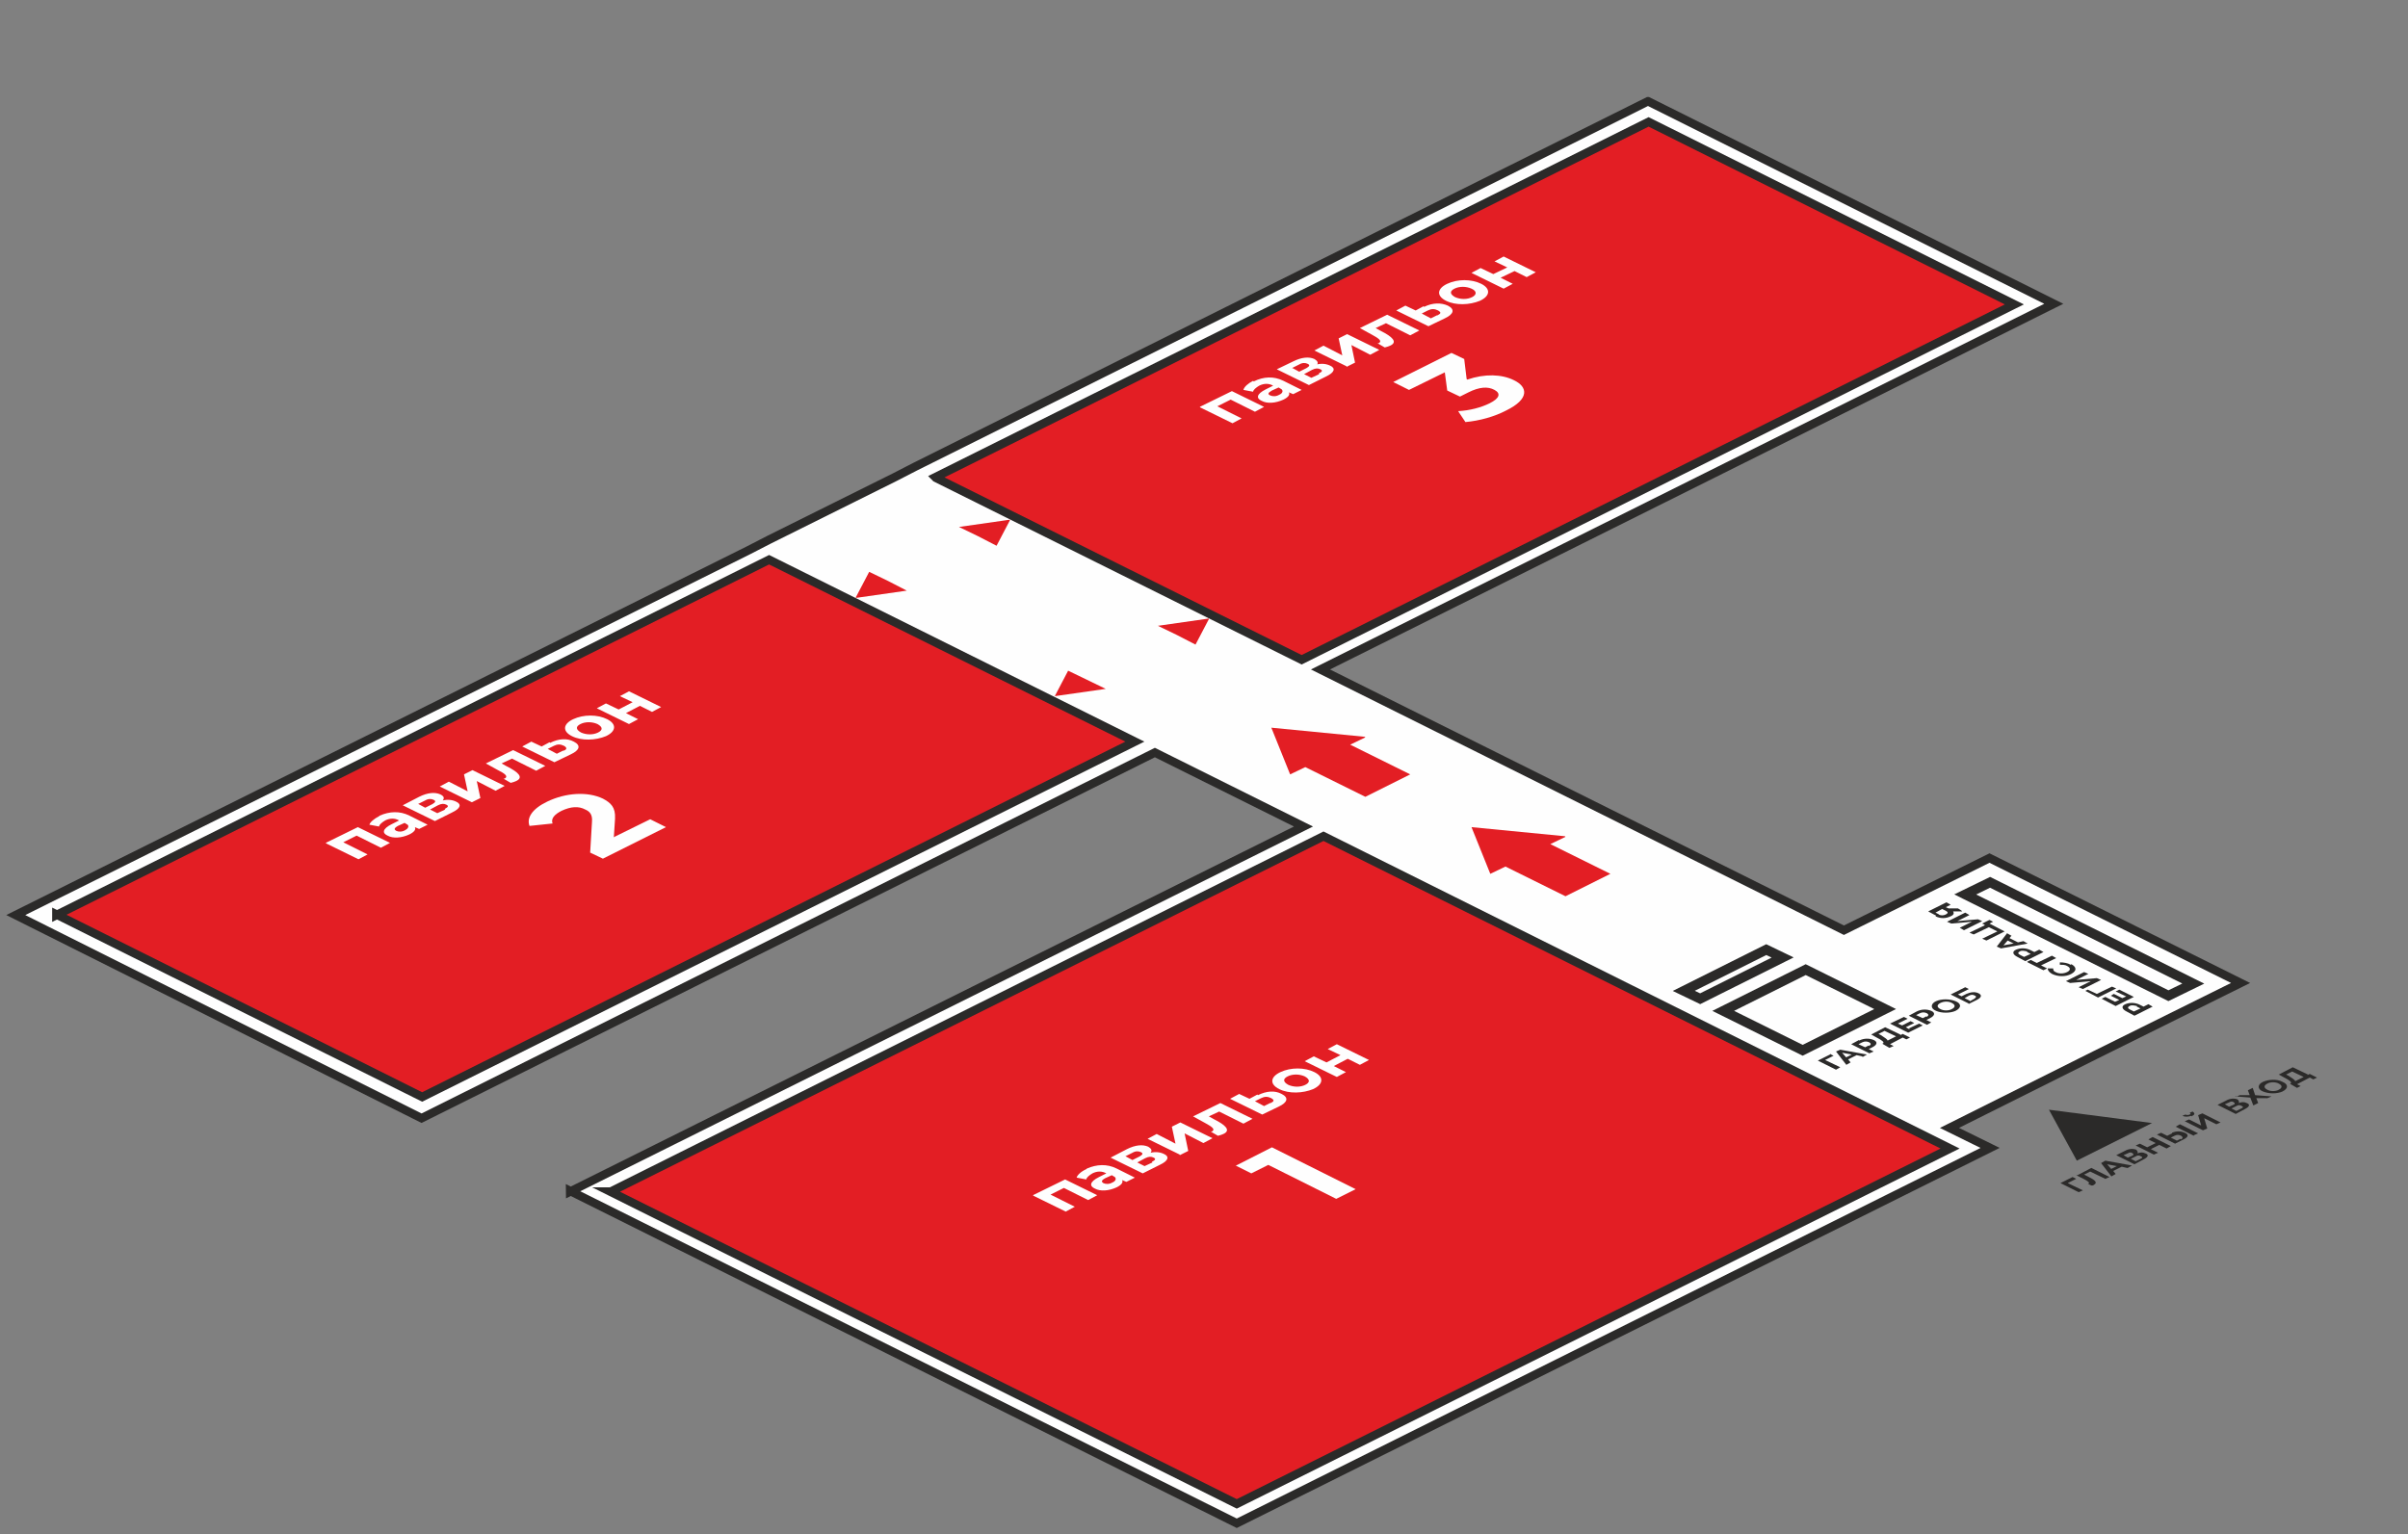 <?xml version="1.0" encoding="UTF-8"?> <svg xmlns="http://www.w3.org/2000/svg" xmlns:xlink="http://www.w3.org/1999/xlink" id="Layer_1" version="1.1" viewBox="0 0 397 253"><rect x="0" y="0" width="397" height="253" fill="#808080" stroke="none"/><defs><style> .st0, .st1, .st2 { fill: none; } .st3, .st4 { fill: #e31e24; } .st5, .st4, .st6 { fill-rule: evenodd; } .st5, .st7 { fill: #2b2a29; } .st6, .st8 { fill: #fefefe; } .st1 { stroke-width: 1.4px; } .st1, .st2 { stroke: #2b2a29; stroke-miterlimit: 22.9; } .st2 { stroke-width: 1.6px; } .st9 { clip-path: url(#clippath); } </style><clipPath id="clippath"><rect class="st0" x="1" y="16" width="381.1" height="236.1"></rect></clipPath></defs><g class="st9"><g><path class="st6" d="M94,196.5l120.9-60.2-24.5-12.2-120.9,60.3L2.6,150.9l120.9-60.2,3.3-1.7,20.7-10.3,3.3-1.7,120.9-60.3,66.9,33.4-120.9,60.3,86.3,43,24-11.9,41.4,20.6-24,11.9-.8.4-23.2,11.6,6.7,3.3-124.2,61.9-109.9-54.8Z"></path><path class="st1" d="M94,196.5l120.9-60.2-24.5-12.2-120.9,60.3L2.6,150.9l120.9-60.2,3.3-1.7,20.7-10.3,3.3-1.7,120.9-60.3,66.9,33.4-120.9,60.3,86.3,43,24-11.9,41.4,20.6-24,11.9-.8.4-23.2,11.6,6.7,3.3-124.2,61.9-109.9-54.8Z"></path><path class="st4" d="M100.7,196.5l117.5-58.6,103.3,51.5-117.6,58.6-103.3-51.5Z"></path><path class="st1" d="M100.7,196.5l117.5-58.6,103.3,51.5-117.6,58.6-103.3-51.5Z"></path><path class="st4" d="M9.3,150.9l117.5-58.6,60.3,30-117.5,58.6-60.3-30.1Z"></path><path class="st1" d="M9.3,150.9l117.5-58.6,60.3,30-117.5,58.6-60.3-30.1Z"></path><path class="st4" d="M154.2,78.7l117.6-58.6,60.3,30.1-117.5,58.6-60.3-30Z"></path><path class="st1" d="M154.2,78.7l117.6-58.6,60.3,30.1-117.5,58.6-60.3-30Z"></path><path class="st8" d="M247.9,47.6l1.5-.8-2-1,2.3-1.1,2,1,1.5-.8-5.3-2.6-1.5.8,2.1,1-2.3,1.1-2.1-1-1.5.8,5.3,2.6ZM242.7,49c-.8.4-1.9.4-2.8,0-.9-.5-.9-1-.1-1.4.8-.4,1.9-.4,2.8,0s.9,1,.1,1.4ZM244,49.6c1.7-.8,1.8-2,.2-2.8s-3.9-.8-5.6,0c-1.7.8-1.8,2-.2,2.8,1.6.8,3.9.7,5.6,0h0ZM236.9,52l-1,.5-1.5-.8,1-.5c.6-.3,1.1-.3,1.7,0,.5.3.5.5-.1.8ZM234.7,50.5l-1.3.7-1.7-.8-1.5.8,5.3,2.6,2.7-1.3c1.5-.7,1.7-1.5.5-2.1-1.1-.5-2.5-.5-3.9.2ZM224.2,54.1l2,1.1c.9.5,1.8,1,1.1,1.4,0,0-.2,0-.2,0l1.2.7c.4-.1.7-.2.9-.3,1.3-.6.3-1.5-1.5-2.4l-.9-.5,1.7-.8,4,2,1.5-.8-5.3-2.6-4.5,2.2h0ZM222,60.5l1.4-.7-.6-2.9,3.1,1.6,1.5-.8-5.3-2.6-1.4.7.6,2.8-3.1-1.6-1.5.8,5.3,2.6h0ZM217.5,61.7l-1.3.6-1.2-.6,1.3-.7c.6-.3,1-.3,1.4-.1.4.2.3.4-.3.7ZM213,60.7l1.2-.6c.5-.3,1-.3,1.4-.1.4.2.3.4-.2.7l-1.2.6-1.1-.6h0ZM217.1,60.2c.3-.4.1-.7-.4-1-.9-.4-2.1-.3-3.5.4l-2.7,1.3,5.3,2.6,2.8-1.4c1.5-.7,1.6-1.4.7-1.8-.6-.3-1.4-.4-2.2-.2h0ZM210.9,65.1c-.5.3-1.1.3-1.5.1-.4-.2-.4-.4.3-.8l1.1-.5.5.3c.3.3.1.7-.4.9ZM206.6,62.8c-.8.4-1.5,1-1.6,1.5l1.6.3c0-.3.5-.7,1-1,.8-.4,1.6-.4,2.3,0l-1.2.6c-1.6.8-1.6,1.5-.7,1.9.9.5,2.3.4,3.6-.2.8-.4,1.1-.8.9-1.2l.7.3,1.4-.7-3-1.5c-1.6-.8-3.3-.7-4.9.1h0ZM197.9,67.2l5.3,2.6,1.5-.8-4-2,2.2-1.1,4,2,1.5-.8-5.3-2.6-5.3,2.6h0Z"></path><path class="st8" d="M241.8,62.5l-.4-3.3-2.1-1-9.6,4.8,2.6,1.3,5.9-2.9.4,3,2.1,1,1.4-.7c1.8-.9,3.2-1,4.3-.4,1.1.6.8,1.4-.8,2.2-1.4.7-3.3,1.2-5.2,1.3l1.2,1.8c2.3-.2,4.8-.9,6.7-1.9,3.9-1.9,3.6-3.9,1.3-5-2-1-4.8-1.1-7.7-.1"></path><path class="st8" d="M103.7,119.4l1.5-.8-2-1,2.3-1.2,2,1,1.5-.8-5.3-2.6-1.5.8,2.1,1-2.3,1.2-2.1-1-1.5.8,5.3,2.6ZM98.6,120.8c-.8.4-1.9.4-2.8,0-.9-.5-.9-1-.1-1.4.8-.4,1.9-.4,2.8,0,.9.5.9,1,.1,1.4ZM99.9,121.4c1.7-.8,1.8-2,.2-2.8-1.6-.8-3.9-.8-5.6,0-1.7.8-1.8,2-.2,2.8,1.6.8,3.9.7,5.6,0h0ZM92.8,123.8l-1,.5-1.5-.8,1-.5c.6-.3,1.1-.3,1.7,0,.5.3.5.6-.1.8ZM90.6,122.4l-1.3.7-1.7-.8-1.5.8,5.3,2.6,2.7-1.3c1.5-.7,1.7-1.5.5-2.1-1.1-.6-2.5-.5-3.9.2ZM80.1,125.9l2,1.1c1,.5,1.8,1,1.1,1.4,0,0-.2,0-.2,0l1.2.7c.4-.1.7-.2.9-.3,1.3-.6.3-1.5-1.5-2.4l-.9-.5,1.7-.8,4,2,1.5-.8-5.3-2.6-4.5,2.2h0ZM77.8,132.3l1.4-.7-.6-2.8,3.1,1.6,1.5-.8-5.3-2.6-1.4.7.6,2.8-3.1-1.6-1.5.8,5.3,2.6h0ZM73.4,133.5l-1.3.6-1.2-.6,1.3-.7c.6-.3,1-.3,1.4-.1.4.2.3.4-.3.7ZM68.9,132.6l1.2-.6c.5-.3,1-.3,1.4-.1.4.2.3.4-.2.7l-1.2.6-1.1-.6h0ZM73,132c.3-.4.2-.7-.4-1-.9-.4-2.1-.3-3.5.4l-2.7,1.4,5.3,2.6,2.8-1.4c1.5-.7,1.6-1.4.7-1.8-.6-.3-1.4-.4-2.2-.2h0ZM66.8,136.9c-.5.3-1.1.3-1.5.1-.3-.2-.4-.4.3-.8l1.1-.5.5.3c.3.3,0,.7-.4.9ZM62.5,134.6c-.8.4-1.5,1-1.6,1.4l1.6.3c0-.3.5-.7,1-1,.8-.4,1.6-.4,2.3,0l-1.2.6c-1.6.8-1.6,1.5-.7,1.9.9.5,2.3.4,3.6-.2.8-.4,1.1-.8.9-1.2l.7.3,1.4-.7-3-1.5c-1.6-.8-3.3-.7-4.9,0h0ZM53.8,139.1l5.3,2.6,1.5-.8-4-2,2.2-1.1,4,2,1.5-.8-5.3-2.6-5.3,2.6h0Z"></path><path class="st8" d="M101.2,138.1l.2-3.1c.1-1.9-.7-2.6-2-3.3-2.5-1.2-6.1-1-9.2.5-2.5,1.2-3.4,2.7-2.9,4l3.8-.4c-.3-.8.3-1.5,1.5-2.1,1.5-.7,2.8-.8,3.9-.2.7.3,1.2.8,1.1,2l-.3,5.1,2.1,1,10.4-5.2-2.6-1.3-5.9,2.9h0Z"></path><path class="st8" d="M220.4,177.6l1.5-.8-2-1,2.3-1.2,2,1,1.5-.8-5.3-2.6-1.5.8,2.1,1-2.3,1.2-2.1-1-1.5.8,5.3,2.6ZM215.2,178.9c-.8.4-1.9.4-2.8,0-.9-.5-.9-1-.1-1.4.8-.4,1.9-.4,2.8,0,.9.5.9,1,.1,1.4ZM216.5,179.6c1.7-.8,1.8-2,.2-2.8-1.6-.8-3.9-.8-5.6,0-1.7.8-1.8,2-.2,2.8,1.6.8,3.9.7,5.6,0h0ZM209.4,181.9l-1,.5-1.5-.8,1-.5c.6-.3,1.1-.3,1.7,0,.5.3.5.5-.1.8ZM207.3,180.5l-1.3.7-1.7-.8-1.5.8,5.3,2.6,2.7-1.3c1.5-.7,1.7-1.5.5-2.1-1.1-.6-2.5-.5-3.9.2ZM196.7,184.1l2,1.1c.9.5,1.8,1,1.1,1.4,0,0-.2,0-.2,0l1.2.7c.4-.1.7-.2.9-.3,1.3-.6.3-1.5-1.5-2.4l-.9-.5,1.7-.8,4,2,1.5-.8-5.3-2.6-4.5,2.2h0ZM194.5,190.5l1.4-.7-.6-2.9,3.1,1.6,1.5-.8-5.3-2.6-1.4.7.6,2.8-3.1-1.6-1.5.8,5.3,2.6h0ZM190,191.7l-1.3.6-1.2-.6,1.3-.7c.6-.3,1-.3,1.4-.1.4.2.3.4-.3.7ZM185.5,190.7l1.2-.6c.5-.3,1-.3,1.4-.1.4.2.3.4-.2.7l-1.2.6-1.1-.6h0ZM189.7,190.1c.3-.4.1-.7-.4-1-.9-.4-2.1-.3-3.5.4l-2.7,1.4,5.3,2.6,2.8-1.4c1.5-.7,1.6-1.4.7-1.8-.6-.3-1.4-.4-2.2-.2h0ZM183.4,195c-.5.3-1.1.3-1.5.1-.3-.2-.4-.4.3-.8l1.1-.5.5.3c.3.3.1.7-.4.9ZM179.1,192.8c-.9.4-1.5,1-1.6,1.4l1.6.3c0-.3.5-.7,1-1,.8-.4,1.6-.4,2.3,0l-1.2.6c-1.6.8-1.6,1.5-.7,1.9.9.5,2.3.4,3.6-.2.8-.4,1.1-.8.9-1.2l.7.3,1.4-.7-3-1.5c-1.6-.8-3.3-.7-4.9,0h0ZM170.4,197.2l5.3,2.6,1.5-.8-4-2,2.2-1.1,4,2,1.5-.8-5.3-2.6-5.3,2.6h0Z"></path><path class="st8" d="M203.7,192.2l2.6,1.3,2.8-1.4,11.2,5.6,3.2-1.6-13.8-6.9-5.9,3Z"></path><path class="st7" d="M377.3,177.4l-.4-.2,1-.5,1.9.9-1.4.7c0-.2-.5-.5-1.1-.9M380.5,177.2l-2.5-1.2-2.3,1.2.9.5c.8.4,1.4.8,1,1h-.1c0,0,1.2.7,1.2.7l.6-.3-.6-.3,2.1-1.1.6.3.6-.3-1.2-.6-.4.2h0ZM375.7,179.7c-.5.3-1.4.3-1.9,0-.6-.3-.6-.7,0-1,.5-.3,1.4-.3,1.9,0,.6.3.6.7,0,1h0ZM376.3,180c1-.5,1-1.2,0-1.6-.9-.5-2.3-.4-3.2,0s-1,1.2,0,1.6,2.3.4,3.2,0ZM368.5,180.8l2.5.2.5,1.3.8-.4-.3-.8h1.7c0,.1.8-.3.8-.3l-2.7-.2-.4-1.2-.8.4.3.8h-1.5c0-.1-.8.3-.8.3ZM369.5,182.8l-.8.4-.8-.4.8-.4c.3-.2.6-.2.9,0,.3.1.2.3-.1.4ZM366.8,182.1l.7-.3c.3-.2.6-.2.8,0,.2.1.2.3-.1.4l-.7.3-.7-.4h0ZM369.1,181.9c.1-.2,0-.4-.2-.6-.5-.2-1.2-.2-1.9.2l-1.4.7,3,1.5,1.5-.8c.8-.4.9-.8.3-1-.4-.2-.8-.2-1.3,0ZM363.2,186.4l.7-.3-.5-1.7,2,1,.7-.3-3-1.5-.7.3.5,1.7-2-1-.7.3,3,1.5ZM361.3,184.1c.6-.3.6-.5.2-.8l-.5.2c.2.1.2.2,0,.3-.2.1-.5.1-.7,0l-.5.2c.4.2.9.2,1.5,0h0ZM359.5,187.8l-.6.3-1-.5.6-.3c.4-.2.7-.2,1.1,0,.3.2.3.4,0,.6ZM361.7,187.2l.7-.3-3-1.5-.7.4,3,1.5ZM358.1,186.9l-.8.4-1-.5-.7.3,3,1.5,1.4-.7c.8-.4.9-.8.2-1.1s-1.4-.3-2.1,0h0ZM354.2,187.9l1.2.6-1.4.7-1.2-.6-.7.3,3,1.5.7-.3-1.2-.6,1.4-.7,1.2.6.7-.4-3-1.5-.7.4ZM352.9,191.1l-.8.4-.8-.4.8-.4c.3-.2.6-.2.9,0,.3.1.2.3-.1.4ZM350.1,190.5l.7-.3c.3-.2.6-.2.8,0,.2.1.2.3-.1.4l-.7.3-.7-.4h0ZM352.4,190.2c.1-.2,0-.4-.2-.6-.5-.2-1.2-.2-1.9.2l-1.4.7,3,1.5,1.5-.8c.8-.4.9-.8.3-1-.4-.2-.8-.2-1.3,0ZM348.1,192.8l-.7-.8,1.6.3-1,.5h0ZM350.8,192.6l.7-.4-4.4-.8-.7.4,1.7,2.2.7-.4-.4-.5,1.4-.7.9.2ZM342.3,193.8l1.2.6c.8.4,1.1.7.8.8s0,0-.1,0l.6.3c.2,0,.3,0,.4-.1.7-.4.2-.8-1-1.4l-.6-.3,1-.5,2.5,1.2.7-.3-3-1.5-2.3,1.2h0ZM341.9,194l-2.2,1.1,3,1.5.7-.3-2.5-1.2,1.4-.7-.6-.3Z"></path><path class="st5" d="M337.8,183l8.5,1.1,8.5,1.1-6.2,3.1-6.2,3.1-2.3-4.2-2.3-4.2Z"></path><path class="st6" d="M357.5,164.2l4.1-2-33.5-16.7-4.1,2,33.5,16.7Z"></path><path class="st2" d="M357.5,164.2l4.1-2-33.5-16.7-4.1,2,33.5,16.7Z"></path><path class="st6" d="M293.9,157.9l-2.7-1.3-13.6,6.8,2.7,1.3,13.6-6.8Z"></path><path class="st2" d="M293.9,157.9l-2.7-1.3-13.6,6.8,2.7,1.3,13.6-6.8Z"></path><path class="st4" d="M173.9,114.8l1.1-2.1,1.1-2.1,3.1,1.5,3.1,1.5-4.2.6-4.2.6Z"></path><path class="st4" d="M199.3,102.1l-1.1,2.1-1.1,2.1-3.1-1.6-3.1-1.5,4.2-.6,4.2-.6Z"></path><path class="st4" d="M141.1,98.5l1.1-2.1,1.1-2.1,3.1,1.5,3.1,1.6-4.2.6-4.2.6Z"></path><path class="st4" d="M166.5,85.8l-1.1,2.1-1.1,2.1-3.1-1.6-3.1-1.5,4.2-.6,4.2-.6Z"></path><path class="st3" d="M225.1,121.6l-2.5,1.2,9.9,4.9-7.4,3.7-9.9-4.9-2.5,1.2-3.1-7.7,15.4,1.5Z"></path><path class="st3" d="M258.1,138l-2.5,1.2,9.9,4.9-7.4,3.7-9.9-4.9-2.5,1.2-3.1-7.7,15.4,1.5Z"></path><path class="st7" d="M319.7,150.8l-.6-.3,1.1-.6.6.3c.4.2.4.4,0,.6-.4.2-.8.2-1.2,0ZM319.1,151.1c.8.4,1.7.4,2.5,0,.5-.2.6-.5.4-.8h1.5c0-.1-.7-.5-.7-.5h-1.4c0,.1-.6-.2-.6-.2l.8-.4-.7-.4-3,1.5,1.3.7ZM326.8,151.9l-.7-.3-3.4.3,2-1-.7-.4-3,1.5.7.3,3.4-.3-2,1,.7.4,3-1.5ZM327.2,152.6l-2.5,1.2.7.3,2.5-1.2,1.4.7-2.5,1.2.7.3,3-1.5-2.5-1.3.6-.3-.6-.3-1.2.6.4.2h0ZM331.9,155.6l-1.6.3.7-.8,1,.5h0ZM331.6,154.3l-.7-.4-1.7,2.2.7.3,4.4-.8-.7-.4-.9.2-1.4-.7.4-.5h0ZM334.2,157l.6.3-1.1.5-.6-.3c-.4-.2-.5-.4-.1-.6.3-.2.7-.1,1.2,0h0ZM332.6,157.8l1.3.7,3-1.5-.7-.4-.8.4-.6-.3c-.8-.4-1.7-.4-2.4-.1s-.6.8.2,1.2h0ZM334.3,158.7l2.6,1.3.6-.3-1-.5,2.5-1.2-.7-.4-2.5,1.2-1-.5-.6.3ZM341.4,159.1c-.5-.3-1.2-.4-1.8-.4v.4c.5,0,.9,0,1.2.2.6.3.6.7,0,1-.6.3-1.4.3-1.9,0-.3-.1-.4-.3-.4-.6h-.9c0,.3.2.6.7.9,1,.5,2.3.5,3.2,0,.9-.5.9-1.1,0-1.6h0ZM346.4,161.6l-.7-.3-3.4.3,2-1-.7-.3-3,1.5.7.3,3.4-.3-2,1,.7.3,3-1.5ZM343.8,163.4l2.1,1.1,3-1.5-.7-.3-2.5,1.2-1.5-.7-.6.3h0ZM350.6,164.3l-.7.3-1.4-.7-.5.3,1.4.7-.7.3-1.6-.8-.6.3,2.3,1.2,3-1.5-2.4-1.2-.6.3,1.7.8ZM352.3,166l.6.3-1.1.5-.6-.3c-.4-.2-.5-.4-.1-.6.3-.2.7-.1,1.2,0h0ZM350.6,166.8l1.3.7,3-1.5-.7-.4-.8.4-.6-.3c-.8-.4-1.7-.4-2.4-.1s-.6.8.2,1.2h0Z"></path><path class="st6" d="M310.8,166.4l-13.1-6.5-13.6,6.8,13.1,6.5,13.6-6.8Z"></path><path class="st2" d="M310.8,166.4l-13.1-6.5-13.6,6.8,13.1,6.5,13.6-6.8Z"></path><path class="st7" d="M324.7,165l-.8-.4.7-.4c.4-.2.7-.2,1,0,.3.1.2.3-.1.5l-.7.4ZM324.5,165.6l1.4-.7c.8-.4.9-.8.3-1.1-.6-.3-1.3-.2-2,.1l-.8.4-.6-.3,1.8-.9-.6-.3-2.4,1.2,3,1.5h0ZM321.8,166.4c-.5.3-1.4.3-1.9,0-.6-.3-.6-.7,0-1s1.4-.3,1.9,0c.6.3.6.7,0,1ZM322.4,166.7c1-.5,1-1.2,0-1.6s-2.3-.4-3.2,0-1,1.2,0,1.6c.9.4,2.3.4,3.2,0ZM317.6,167.6l-.6.3-1.1-.5.6-.3c.4-.2.8-.2,1.2,0,.3.2.3.4-.1.6h0ZM316,166.8l-1.3.7,3,1.5.7-.4-.8-.4.6-.3c.8-.4.9-.9.2-1.2-.7-.3-1.6-.3-2.4.1h0ZM314.9,169.8l-.7-.4,1.4-.7-.6-.3-1.4.7-.7-.3,1.6-.8-.6-.3-2.3,1.1,3,1.5,2.4-1.2-.6-.3-1.7.8h0ZM310.1,170.7l-.4-.2,1-.5,1.9.9-1.4.7c0-.2-.5-.5-1.1-.9h0ZM313.3,170.6l-2.5-1.2-2.3,1.2.9.5c.8.4,1.4.8,1,1h-.1c0,0,1.2.7,1.2.7l.7-.3-.6-.3,2.1-1.1.6.3.6-.3-1.2-.6-.4.2h0ZM308.1,172.4l-.6.3-1.1-.5.6-.3c.4-.2.8-.2,1.2,0,.3.2.3.4-.1.6h0ZM306.5,171.5l-1.3.7,3,1.5.7-.3-.8-.4.6-.3c.8-.4.9-.9.2-1.2s-1.6-.3-2.4.1h0ZM304.4,174.4l-.7-.8,1.6.3-1,.5h0ZM307.1,174.3l.7-.4-4.4-.8-.7.3,1.7,2.2.7-.4-.4-.5,1.4-.7.9.2ZM301.9,173.8l-2.2,1.1,3,1.5.7-.4-2.5-1.2,1.4-.7-.6-.3Z"></path></g></g></svg> 
